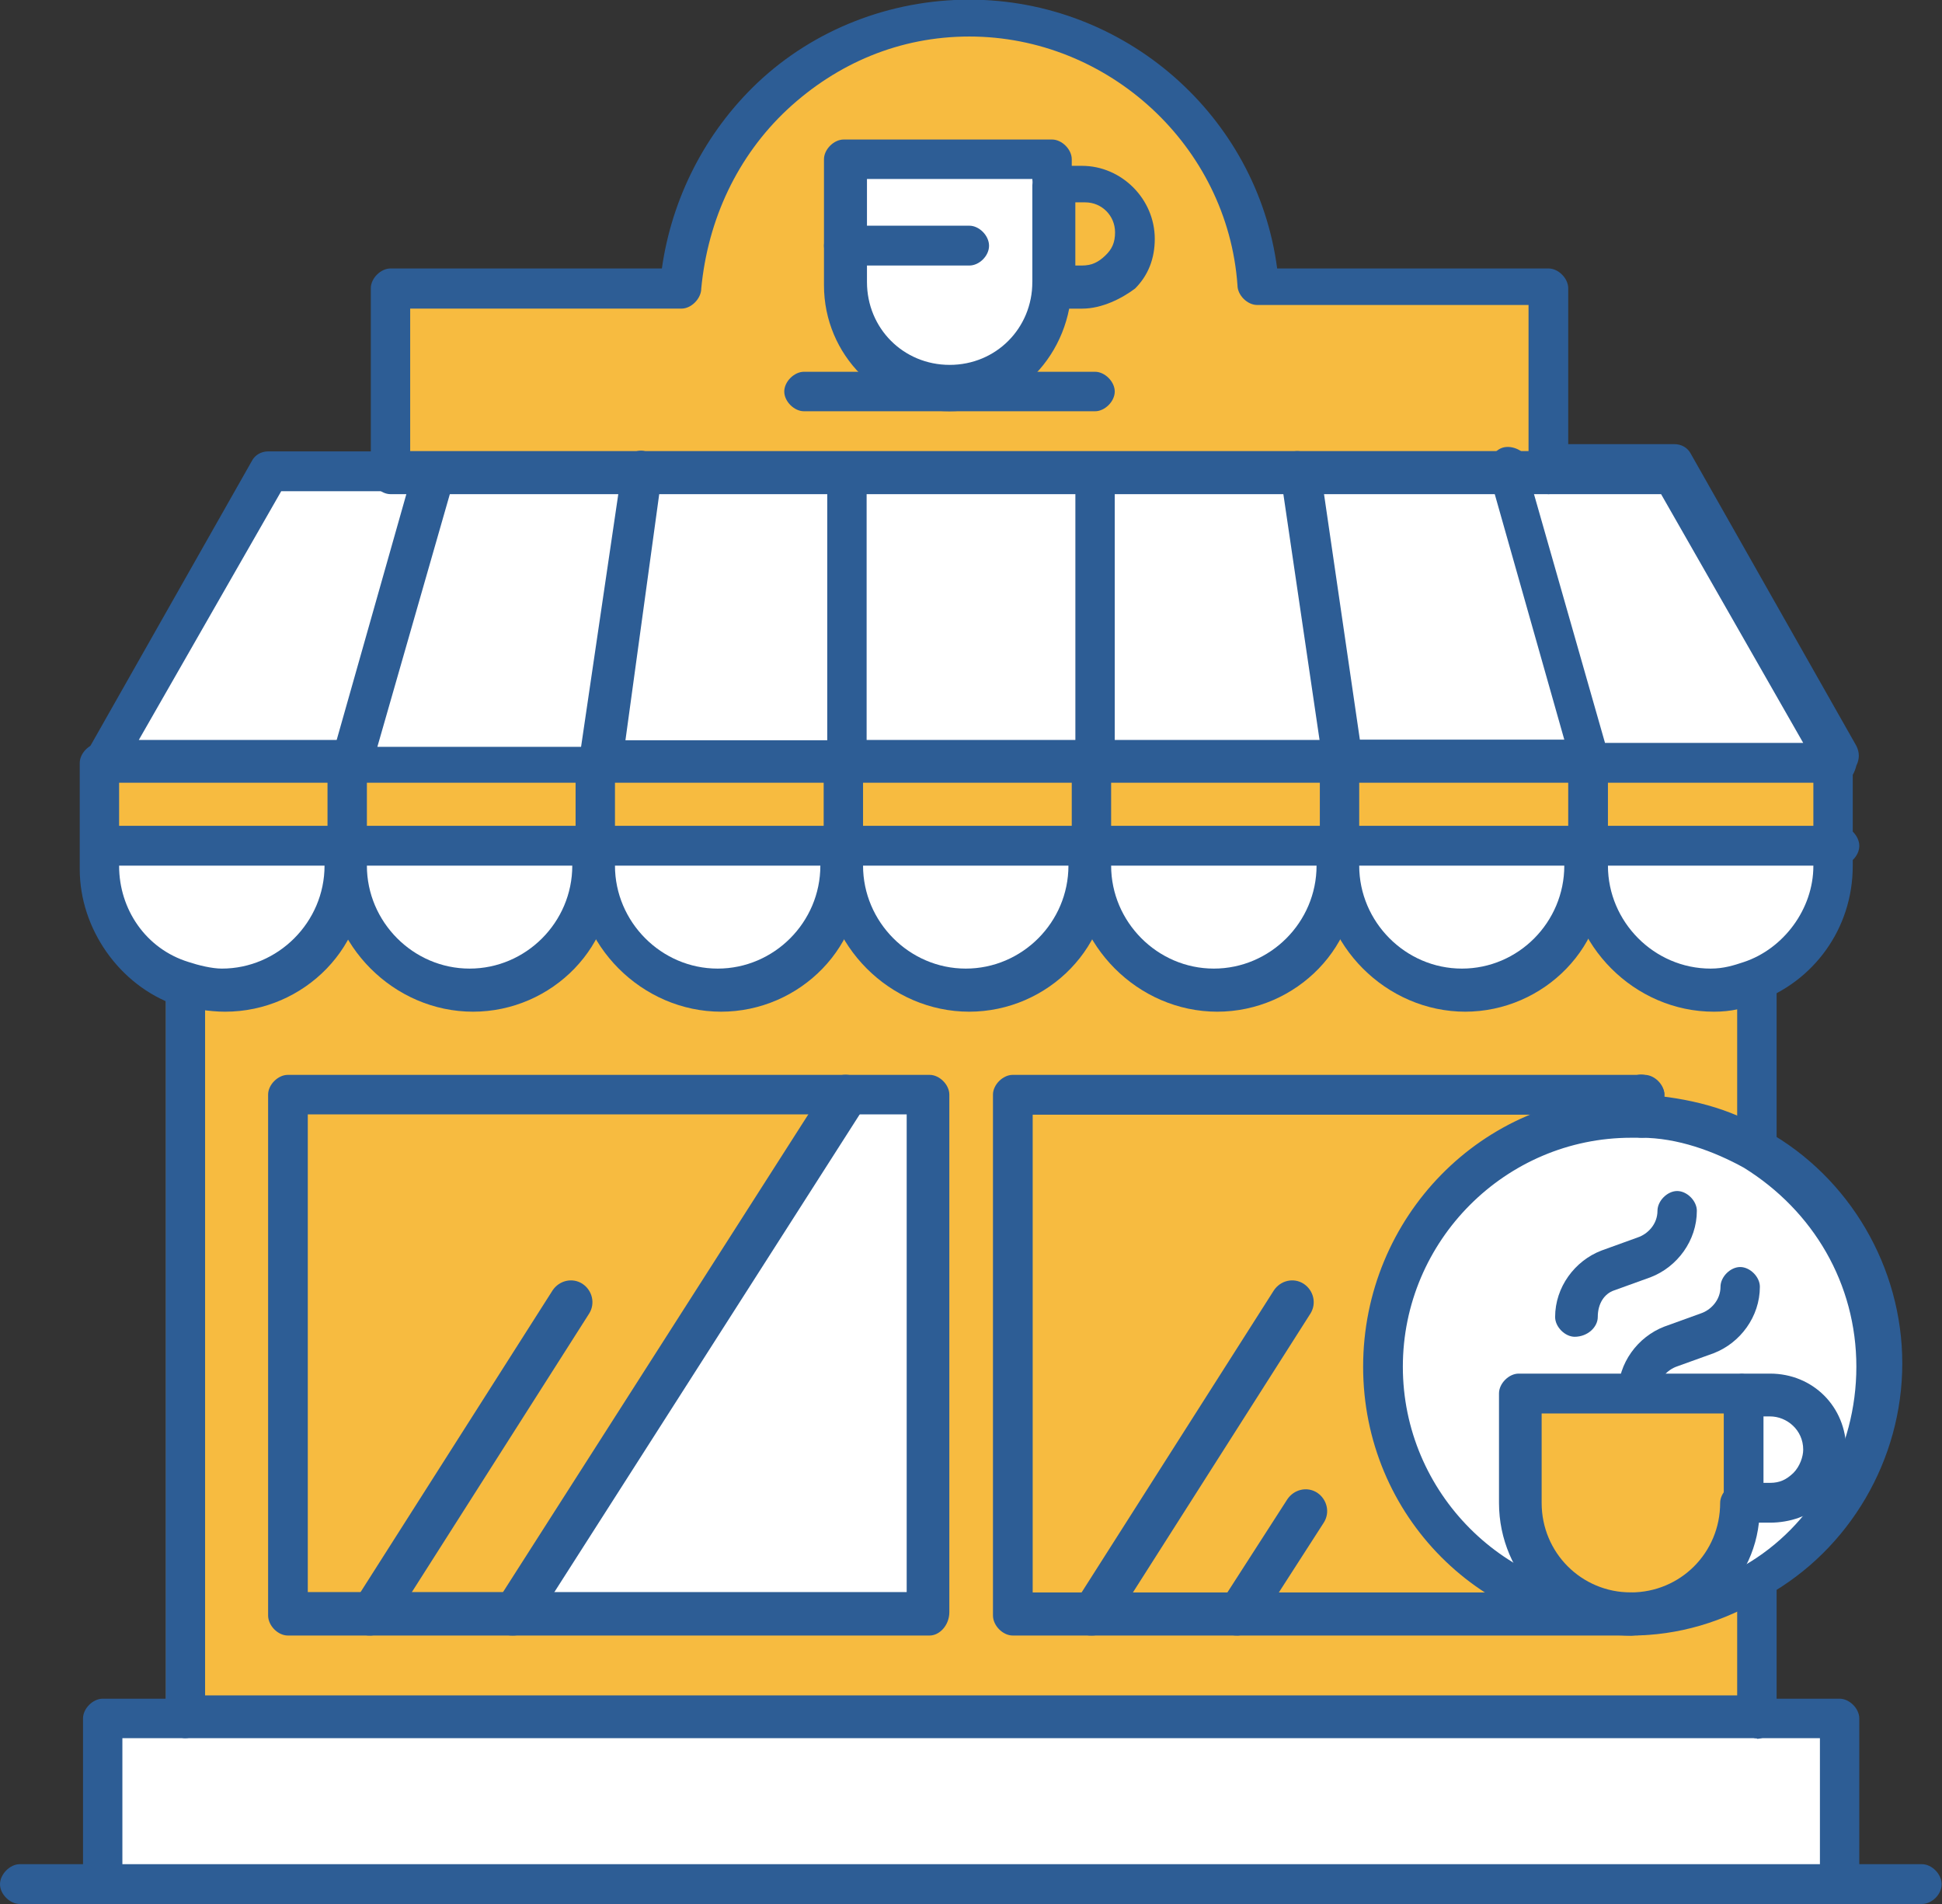 <?xml version="1.0" encoding="UTF-8"?>
<svg xmlns="http://www.w3.org/2000/svg" width="51" height="50" viewBox="0 0 51 50" fill="none">
  <rect x="0" y="0" width="51" height="50" fill="#333333" stroke="none"/>
  <g clip-path="url(#clip0_767_534)">
    <path d="M46.14 25.869C45.795 25.955 45.441 26.041 45.011 26.041C43.184 26.041 41.71 24.564 41.71 22.732C41.71 24.564 40.236 26.041 38.409 26.041C36.583 26.041 35.109 24.564 35.109 22.732C35.109 24.564 33.635 26.041 31.808 26.041C29.981 26.041 28.508 24.564 28.508 22.732C28.508 24.564 27.034 26.041 25.207 26.041C23.38 26.041 21.906 24.564 21.906 22.732C21.906 24.564 20.433 26.041 18.606 26.041C16.779 26.041 15.305 24.564 15.305 22.732C15.305 24.564 13.832 26.041 12.005 26.041C10.178 26.041 8.704 24.564 8.704 22.732C8.704 24.564 7.23 26.041 5.403 26.041C5.059 26.041 4.619 25.955 4.361 25.869V45.119H45.631V25.869H46.148H46.14Z" fill="#F7BB40"></path>
    <path d="M46.571 30.404C43.097 27.968 38.142 29.532 36.755 33.541C35.195 37.809 38.41 42.25 42.925 42.25H42.753C49.096 42.509 51.879 34.146 46.579 30.404H46.571Z" fill="white"></path>
    <path d="M48.311 45.127V49.482H2.697V45.127H4.869H46.14H48.311Z" fill="white"></path>
    <path d="M45.7 36.591V39.468C45.7 41.032 44.399 42.345 42.83 42.345C41.262 42.345 39.961 41.041 39.961 39.468V36.591H45.691H45.7Z" fill="#F7BB40"></path>
    <path d="M24.414 28.746V42.336H13.556L22.242 28.746H24.414Z" fill="white"></path>
    <path d="M28.758 42.336H26.586V28.746H43.184V29.273H42.925C39.366 29.273 36.41 32.236 36.41 35.804C36.41 39.373 39.366 42.336 42.925 42.336H28.766H28.758Z" fill="#F7BB40"></path>
    <path d="M9.729 42.336H7.558V28.746H22.242L13.556 42.336H9.729Z" fill="#F7BB40"></path>
    <path d="M35.273 20.036H28.758V22.214H35.273V20.036Z" fill="#F7BB40"></path>
    <path d="M22.242 20.036H15.727V22.214H22.242V20.036Z" fill="#F7BB40"></path>
    <path d="M9.212 20.036H2.697V22.214H9.212V20.036Z" fill="#F7BB40"></path>
    <path d="M41.788 20.036H35.273V22.214H41.788V20.036Z" fill="#F7BB40"></path>
    <path d="M48.311 20.036H41.796V22.214H48.311V20.036Z" fill="#F7BB40"></path>
    <path d="M28.758 20.036H22.242V22.214H28.758V20.036Z" fill="#F7BB40"></path>
    <path d="M15.727 20.036H9.212V22.214H15.727V20.036Z" fill="#F7BB40"></path>
    <path d="M41.796 22.214V22.732C41.796 24.564 40.323 26.041 38.496 26.041C36.669 26.041 35.195 24.564 35.195 22.732V22.214H41.796Z" fill="white"></path>
    <path d="M39.616 12.459L41.796 20.036H35.273L34.144 12.459H39.616Z" fill="white"></path>
    <path d="M28.758 22.214V22.732C28.758 24.564 27.284 26.041 25.457 26.041C23.63 26.041 22.156 24.564 22.156 22.732V22.214H28.758Z" fill="white"></path>
    <path d="M28.758 12.459H22.242V20.123H28.758V12.459Z" fill="white"></path>
    <path d="M15.727 22.214V22.732C15.727 24.564 14.254 26.041 12.427 26.041C10.6 26.041 9.126 24.564 9.126 22.732V22.214H15.727Z" fill="white"></path>
    <path d="M16.77 12.459L15.727 20.036H9.212L11.384 12.459H16.77Z" fill="white"></path>
    <path d="M48.311 22.214V22.732C48.311 24.123 47.441 25.341 46.14 25.782C45.795 25.868 45.441 25.955 45.011 25.955C43.184 25.955 41.71 24.477 41.71 22.646V22.127H48.311V22.214Z" fill="white"></path>
    <path d="M43.968 12.459L48.311 20.036H41.796L39.616 12.459H40.659H43.968Z" fill="white"></path>
    <path d="M35.273 22.214V22.732C35.273 24.564 33.799 26.041 31.972 26.041C30.145 26.041 28.671 24.564 28.671 22.732V22.214H35.273Z" fill="white"></path>
    <path d="M34.144 12.459L35.273 20.036H28.758V12.459H34.144Z" fill="white"></path>
    <path d="M22.242 22.214V22.732C22.242 24.564 20.769 26.041 18.942 26.041C17.115 26.041 15.641 24.564 15.641 22.732V22.214H22.242Z" fill="white"></path>
    <path d="M33.015 7.491C32.756 3.568 29.456 0.432 25.457 0.432C21.458 0.432 18.158 3.568 17.899 7.491H10.255V12.373H40.667V7.491H33.023H33.015Z" fill="#F7BB40"></path>
    <path d="M22.242 6.446V4.268H27.715V7.491C27.715 8.969 26.5 10.195 25.017 10.195C23.535 10.195 22.32 8.977 22.32 7.491V6.446H22.234H22.242Z" fill="white"></path>
    <path d="M22.242 12.459V20.036H15.727L16.77 12.459H22.242Z" fill="white"></path>
    <path d="M11.384 12.459L9.212 20.036H2.697L7.041 12.459H10.255H11.384Z" fill="white"></path>
    <path d="M9.212 22.214V22.732C9.212 24.564 7.739 26.041 5.912 26.041C5.567 26.041 5.128 25.955 4.869 25.869C3.568 25.436 2.697 24.21 2.697 22.819V22.291H9.212V22.205V22.214Z" fill="white"></path>
    <path d="M5.912 26.568C5.481 26.568 5.041 26.482 4.611 26.395C3.137 25.877 2.094 24.391 2.094 22.827V20.037C2.094 19.777 2.353 19.518 2.611 19.518C2.87 19.518 3.128 19.777 3.128 20.037V22.741C3.128 23.873 3.826 24.918 4.955 25.264C5.214 25.35 5.567 25.436 5.826 25.436C7.299 25.436 8.523 24.218 8.523 22.732C8.523 22.473 8.782 22.214 9.04 22.214C9.299 22.214 9.557 22.473 9.557 22.732C9.729 24.823 7.997 26.568 5.912 26.568Z" fill="#2D5D95"></path>
    <path d="M12.427 26.568C10.341 26.568 8.601 24.823 8.601 22.732V20.028C8.601 19.768 8.859 19.509 9.118 19.509C9.376 19.509 9.635 19.768 9.635 20.028V22.732C9.635 24.209 10.85 25.436 12.332 25.436C13.814 25.436 15.029 24.218 15.029 22.732C15.029 22.473 15.288 22.214 15.546 22.214C15.805 22.214 16.064 22.473 16.064 22.732C16.236 24.823 14.504 26.568 12.418 26.568H12.427Z" fill="#2D5D95"></path>
    <path d="M18.942 26.568C16.856 26.568 15.116 24.823 15.116 22.732V20.028C15.116 19.768 15.374 19.509 15.633 19.509C15.891 19.509 16.15 19.768 16.15 20.028V22.732C16.15 24.209 17.365 25.436 18.847 25.436C20.329 25.436 21.544 24.218 21.544 22.732C21.544 22.473 21.803 22.214 22.061 22.214C22.32 22.214 22.579 22.473 22.579 22.732C22.751 24.823 21.019 26.568 18.933 26.568H18.942Z" fill="#2D5D95"></path>
    <path d="M25.457 26.568C23.371 26.568 21.631 24.823 21.631 22.732V20.028C21.631 19.768 21.889 19.509 22.148 19.509C22.406 19.509 22.665 19.768 22.665 20.028V22.732C22.665 24.209 23.88 25.436 25.362 25.436C26.844 25.436 28.059 24.218 28.059 22.732C28.059 22.473 28.318 22.214 28.576 22.214C28.835 22.214 29.094 22.473 29.094 22.732C29.266 24.823 27.534 26.568 25.448 26.568H25.457Z" fill="#2D5D95"></path>
    <path d="M31.972 26.568C29.886 26.568 28.146 24.823 28.146 22.732V20.028C28.146 19.768 28.404 19.509 28.663 19.509C28.921 19.509 29.18 19.768 29.18 20.028V22.732C29.18 24.209 30.395 25.436 31.877 25.436C33.359 25.436 34.575 24.218 34.575 22.732C34.575 22.473 34.833 22.214 35.092 22.214C35.35 22.214 35.609 22.473 35.609 22.732C35.781 24.823 34.049 26.568 31.963 26.568H31.972Z" fill="#2D5D95"></path>
    <path d="M38.487 26.568C36.401 26.568 34.661 24.823 34.661 22.732V20.028C34.661 19.768 34.919 19.509 35.178 19.509C35.436 19.509 35.695 19.768 35.695 20.028V22.732C35.695 24.209 36.91 25.436 38.392 25.436C39.874 25.436 41.081 24.218 41.081 22.732C41.081 22.473 41.34 22.214 41.598 22.214C41.856 22.214 42.115 22.473 42.115 22.732C42.287 24.823 40.555 26.568 38.47 26.568H38.487Z" fill="#2D5D95"></path>
    <path d="M45.011 26.568C42.925 26.568 41.184 24.823 41.184 22.732V20.028C41.184 19.768 41.443 19.509 41.71 19.509C41.977 19.509 42.227 19.768 42.227 20.028V22.732C42.227 24.209 43.442 25.436 44.924 25.436C45.269 25.436 45.536 25.35 45.795 25.264C46.838 24.918 47.622 23.872 47.622 22.741V20.036C47.622 19.777 47.88 19.518 48.139 19.518C48.397 19.518 48.656 19.777 48.656 20.036V22.741C48.656 24.399 47.613 25.791 46.139 26.309C45.881 26.482 45.441 26.568 45.011 26.568Z" fill="#2D5D95"></path>
    <path d="M48.311 50C48.053 50 47.794 49.741 47.794 49.482V45.645H46.14C45.881 45.645 45.623 45.386 45.623 45.127C45.623 44.868 45.881 44.609 46.14 44.609H48.311C48.57 44.609 48.828 44.868 48.828 45.127V49.482C48.828 49.741 48.57 50 48.311 50Z" fill="#2D5D95"></path>
    <path d="M2.697 50C2.439 50 2.18 49.741 2.18 49.482V45.127C2.18 44.868 2.439 44.609 2.697 44.609H4.869C5.128 44.609 5.386 44.868 5.386 45.127C5.386 45.386 5.128 45.645 4.869 45.645H3.214V49.482C3.214 49.741 2.956 50 2.697 50Z" fill="#2D5D95"></path>
    <path d="M50.483 50H0.517C0.259 50 0 49.741 0 49.482C0 49.222 0.259 48.955 0.517 48.955H50.474C50.733 48.955 50.991 49.214 50.991 49.482C50.991 49.749 50.733 50 50.474 50H50.483Z" fill="#2D5D95"></path>
    <path d="M9.212 20.555H2.697C2.525 20.555 2.353 20.468 2.266 20.296C2.18 20.123 2.18 19.95 2.266 19.777L6.61 12.113C6.696 11.941 6.868 11.854 7.041 11.854H10.341C10.6 11.854 10.867 12.113 10.867 12.373C10.867 12.632 10.608 12.9 10.341 12.9H7.385L3.645 19.432H9.204C9.462 19.432 9.721 19.691 9.721 19.95C9.721 20.296 9.462 20.563 9.204 20.563L9.212 20.555Z" fill="#2D5D95"></path>
    <path d="M15.727 20.555H9.212C9.04 20.555 8.868 20.468 8.782 20.382C8.695 20.209 8.609 20.036 8.695 19.95L10.867 12.286C10.953 12.027 11.212 11.854 11.565 11.941C11.824 12.027 11.996 12.286 11.91 12.64L9.91 19.613H15.727C15.986 19.613 16.244 19.872 16.244 20.131C16.244 20.304 15.986 20.564 15.727 20.564V20.555Z" fill="#2D5D95"></path>
    <path d="M22.242 20.555H15.727C15.555 20.555 15.383 20.468 15.297 20.382C15.21 20.296 15.124 20.123 15.21 19.95L16.339 12.286C16.339 12.027 16.684 11.759 16.951 11.854C17.21 11.854 17.468 12.2 17.382 12.468L16.425 19.44H22.337C22.596 19.44 22.854 19.7 22.854 19.959C22.768 20.304 22.51 20.572 22.242 20.572V20.555Z" fill="#2D5D95"></path>
    <path d="M28.758 20.555H22.242C21.984 20.555 21.725 20.296 21.725 20.036V12.373C21.725 12.113 21.984 11.854 22.242 11.854C22.501 11.854 22.759 12.113 22.759 12.373V19.432H28.758C29.016 19.432 29.275 19.691 29.275 19.95C29.275 20.296 29.016 20.563 28.758 20.563V20.555Z" fill="#2D5D95"></path>
    <path d="M35.273 20.555H28.758C28.499 20.555 28.241 20.296 28.241 20.036V12.373C28.241 12.113 28.499 11.854 28.758 11.854C29.016 11.854 29.275 12.113 29.275 12.373V19.432H35.273C35.531 19.432 35.79 19.691 35.79 19.95C35.79 20.296 35.531 20.563 35.273 20.563V20.555Z" fill="#2D5D95"></path>
    <path d="M41.796 20.555H35.281C35.023 20.555 34.755 20.382 34.755 20.123L33.627 12.459C33.627 12.2 33.799 11.846 34.057 11.846C34.316 11.846 34.669 12.018 34.669 12.278L35.712 19.423H41.796C42.055 19.423 42.313 19.682 42.313 19.941C42.313 20.287 42.055 20.555 41.796 20.555Z" fill="#2D5D95"></path>
    <path d="M48.311 20.555H41.796C41.538 20.555 41.365 20.382 41.279 20.123L39.108 12.459C39.021 12.2 39.194 11.845 39.452 11.759C39.711 11.673 40.064 11.845 40.15 12.105V12.191C40.15 11.932 40.409 11.664 40.676 11.664H43.977C44.149 11.664 44.321 11.751 44.407 11.923L48.751 19.587C48.837 19.76 48.837 19.933 48.751 20.105C48.665 20.451 48.492 20.537 48.32 20.537L48.311 20.555ZM42.141 19.509H47.355L43.623 12.977H40.667C40.495 12.977 40.323 12.891 40.236 12.805L42.15 19.509H42.141Z" fill="#2D5D95"></path>
    <path d="M42.839 42.95C40.926 42.95 39.366 41.377 39.366 39.468V36.591C39.366 36.331 39.625 36.072 39.883 36.072H45.7C45.959 36.072 46.217 36.331 46.217 36.591C46.217 36.85 45.959 37.118 45.7 37.118H40.486V39.468C40.486 40.773 41.529 41.818 42.83 41.818C44.132 41.818 45.174 40.773 45.174 39.468C45.174 39.209 45.433 38.941 45.691 38.941C45.95 38.941 46.209 39.2 46.209 39.468C46.295 41.386 44.735 42.95 42.822 42.95H42.839Z" fill="#2D5D95"></path>
    <path d="M46.484 39.986H45.786C45.528 39.986 45.269 39.727 45.269 39.468V36.591C45.269 36.331 45.528 36.072 45.786 36.072H46.484C47.613 36.072 48.484 36.945 48.484 38.077C48.484 38.604 48.311 39.122 47.872 39.468C47.527 39.813 47.001 39.986 46.484 39.986ZM46.312 38.941H46.484C46.743 38.941 46.915 38.854 47.096 38.682C47.269 38.509 47.355 38.25 47.355 38.068C47.355 37.55 46.924 37.196 46.484 37.196H46.312V38.941Z" fill="#2D5D95"></path>
    <path d="M43.011 37.109C42.753 37.109 42.494 36.85 42.494 36.582C42.494 35.796 43.011 35.105 43.709 34.837L44.666 34.491C44.925 34.405 45.183 34.146 45.183 33.791C45.183 33.532 45.441 33.273 45.7 33.273C45.959 33.273 46.217 33.532 46.217 33.791C46.217 34.578 45.7 35.269 45.002 35.537L44.045 35.882C43.787 35.969 43.528 36.228 43.528 36.582C43.528 36.841 43.356 37.109 43.011 37.109Z" fill="#2D5D95"></path>
    <path d="M41.357 35.105C41.098 35.105 40.84 34.845 40.84 34.586C40.84 33.8 41.357 33.109 42.055 32.841L43.011 32.495C43.27 32.409 43.528 32.15 43.528 31.796C43.528 31.536 43.787 31.277 44.045 31.277C44.304 31.277 44.562 31.536 44.562 31.796C44.562 32.582 44.045 33.273 43.347 33.541L42.391 33.886C42.132 33.973 41.96 34.232 41.96 34.586C41.96 34.845 41.701 35.105 41.348 35.105H41.357Z" fill="#2D5D95"></path>
    <path d="M40.659 12.977H10.255C9.997 12.977 9.738 12.718 9.738 12.45V7.569C9.738 7.31 9.997 7.05 10.255 7.05H17.382C17.641 5.219 18.511 3.482 19.898 2.169C21.372 0.778 23.371 -0.009 25.457 -0.009C29.542 -0.009 33.015 3.041 33.54 7.05H40.667C40.926 7.05 41.184 7.31 41.184 7.569V12.45C41.184 12.71 40.926 12.977 40.667 12.977H40.659ZM10.772 11.846H40.142V8.009H33.015C32.756 8.009 32.498 7.75 32.498 7.491C32.239 3.836 29.111 0.959 25.457 0.959C23.63 0.959 21.984 1.659 20.674 2.877C19.373 4.095 18.589 5.754 18.416 7.577C18.416 7.837 18.158 8.104 17.899 8.104H10.772V11.854V11.846Z" fill="#2D5D95"></path>
    <path d="M48.311 22.732H2.697C2.439 22.732 2.18 22.473 2.18 22.214C2.18 21.954 2.439 21.686 2.697 21.686H48.311C48.57 21.686 48.828 21.946 48.828 22.214C48.828 22.481 48.57 22.732 48.311 22.732Z" fill="#2D5D95"></path>
    <path d="M24.414 42.95H7.558C7.299 42.95 7.041 42.691 7.041 42.423V28.745C7.041 28.486 7.299 28.227 7.558 28.227H24.414C24.673 28.227 24.931 28.486 24.931 28.745V42.336C24.931 42.682 24.673 42.95 24.414 42.95ZM8.083 41.809H23.811V29.264H8.083V41.809Z" fill="#2D5D95"></path>
    <path d="M13.47 42.95C13.383 42.95 13.297 42.95 13.211 42.863C12.953 42.691 12.866 42.336 13.039 42.077L21.725 28.486C21.898 28.227 22.242 28.141 22.51 28.314C22.768 28.486 22.854 28.832 22.682 29.1L13.995 42.691C13.909 42.777 13.737 42.95 13.478 42.95H13.47Z" fill="#2D5D95"></path>
    <path d="M9.729 42.95C9.643 42.95 9.557 42.95 9.471 42.864C9.212 42.691 9.126 42.337 9.299 42.077L14.512 33.886C14.685 33.627 15.029 33.541 15.297 33.714C15.555 33.886 15.641 34.232 15.469 34.5L10.255 42.691C10.083 42.777 9.91 42.95 9.738 42.95H9.729Z" fill="#2D5D95"></path>
    <path d="M46.14 45.646H4.869C4.611 45.646 4.352 45.386 4.352 45.127V25.877C4.352 25.618 4.611 25.35 4.869 25.35C5.128 25.35 5.386 25.609 5.386 25.877V44.522H46.14C46.398 44.522 46.657 44.782 46.657 45.049C46.657 45.395 46.398 45.663 46.14 45.663V45.646Z" fill="#2D5D95"></path>
    <path d="M46.14 30.75C45.881 30.75 45.623 30.491 45.623 30.232V25.877C45.623 25.618 45.881 25.35 46.14 25.35C46.398 25.35 46.657 25.609 46.657 25.877V30.232C46.657 30.491 46.398 30.75 46.14 30.75Z" fill="#2D5D95"></path>
    <path d="M46.14 45.645C45.881 45.645 45.623 45.386 45.623 45.127V41.559C45.623 41.3 45.881 41.032 46.14 41.032C46.398 41.032 46.657 41.291 46.657 41.559V45.127C46.657 45.386 46.398 45.645 46.14 45.645Z" fill="#2D5D95"></path>
    <path d="M42.839 42.95H26.595C26.336 42.95 26.077 42.691 26.077 42.423V28.745C26.077 28.486 26.336 28.227 26.595 28.227H43.192C43.451 28.227 43.709 28.486 43.709 28.745C43.709 29.005 43.451 29.273 43.192 29.273H27.12V41.818H42.848C43.106 41.818 43.365 42.077 43.365 42.336C43.365 42.682 43.106 42.95 42.848 42.95H42.839Z" fill="#2D5D95"></path>
    <path d="M32.498 42.95C32.411 42.95 32.325 42.95 32.239 42.863C31.98 42.691 31.894 42.336 32.067 42.077L33.807 39.373C33.98 39.114 34.325 39.027 34.592 39.2C34.85 39.373 34.936 39.718 34.764 39.986L33.023 42.691C32.851 42.777 32.679 42.95 32.506 42.95H32.498Z" fill="#2D5D95"></path>
    <path d="M28.671 42.95C28.585 42.95 28.499 42.95 28.413 42.864C28.154 42.691 28.068 42.337 28.24 42.077L33.454 33.886C33.627 33.627 33.971 33.541 34.238 33.714C34.497 33.886 34.583 34.232 34.411 34.5L29.197 42.691C29.111 42.777 28.939 42.95 28.68 42.95H28.671Z" fill="#2D5D95"></path>
    <path d="M24.94 10.8C23.113 10.8 21.639 9.323 21.639 7.491V4.182C21.639 3.923 21.898 3.664 22.156 3.664H27.629C27.887 3.664 28.146 3.923 28.146 4.182V4.7C28.146 4.96 27.887 5.219 27.629 5.219C27.37 5.219 27.111 4.96 27.111 4.7H22.768V7.405C22.768 8.623 23.725 9.582 24.94 9.582C26.155 9.582 27.111 8.623 27.111 7.405C27.111 7.146 27.37 6.886 27.629 6.886C27.887 6.886 28.146 7.146 28.146 7.405C28.146 9.323 26.672 10.8 24.931 10.8H24.94Z" fill="#2D5D95"></path>
    <path d="M28.413 8.105H27.629C27.37 8.105 27.111 7.845 27.111 7.577V4.873C27.111 4.614 27.37 4.355 27.629 4.355H28.413C29.456 4.355 30.326 5.227 30.326 6.273C30.326 6.791 30.154 7.232 29.809 7.577C29.464 7.837 28.939 8.105 28.421 8.105H28.413ZM28.154 6.973H28.413C28.671 6.973 28.844 6.886 29.025 6.713C29.206 6.541 29.283 6.368 29.283 6.1C29.283 5.668 28.939 5.314 28.499 5.314H28.24V6.973H28.154Z" fill="#2D5D95"></path>
    <path d="M25.457 6.973H22.156C21.898 6.973 21.639 6.713 21.639 6.454C21.639 6.195 21.898 5.927 22.156 5.927H25.457C25.715 5.927 25.974 6.186 25.974 6.454C25.974 6.722 25.715 6.973 25.457 6.973Z" fill="#2D5D95"></path>
    <path d="M28.758 10.8H21.114C20.855 10.8 20.596 10.541 20.596 10.282C20.596 10.023 20.855 9.763 21.114 9.763H28.758C29.016 9.763 29.275 10.023 29.275 10.282C29.275 10.541 29.016 10.8 28.758 10.8Z" fill="#2D5D95"></path>
    <path d="M42.839 42.95C38.926 42.95 35.798 39.813 35.798 35.891C35.798 31.968 38.926 28.746 42.839 28.746H43.184C44.313 28.832 45.441 29.091 46.398 29.705C48.57 30.923 49.957 33.273 49.957 35.804C49.957 38.336 48.57 40.686 46.398 41.904C45.269 42.604 44.054 42.95 42.839 42.95ZM42.839 29.878C39.538 29.878 36.841 32.582 36.841 35.891C36.841 39.2 39.538 41.904 42.839 41.904C43.882 41.904 44.924 41.645 45.795 41.118C47.622 40.073 48.751 38.068 48.751 35.891C48.751 33.714 47.622 31.796 45.795 30.664C45.011 30.232 44.054 29.878 43.097 29.878H42.839Z" fill="#2D5D95"></path>
    <path d="M43.097 29.877C42.839 29.877 42.58 29.618 42.58 29.35V28.737C42.58 28.478 42.839 28.218 43.097 28.218C43.356 28.218 43.709 28.478 43.709 28.737V29.264C43.709 29.61 43.451 29.877 43.097 29.877Z" fill="#2D5D95"></path>
  </g>
  <defs>
    <clipPath id="clip0_767_534">
      <rect width="51" height="50" fill="white"></rect>
    </clipPath>
  </defs>
</svg>
